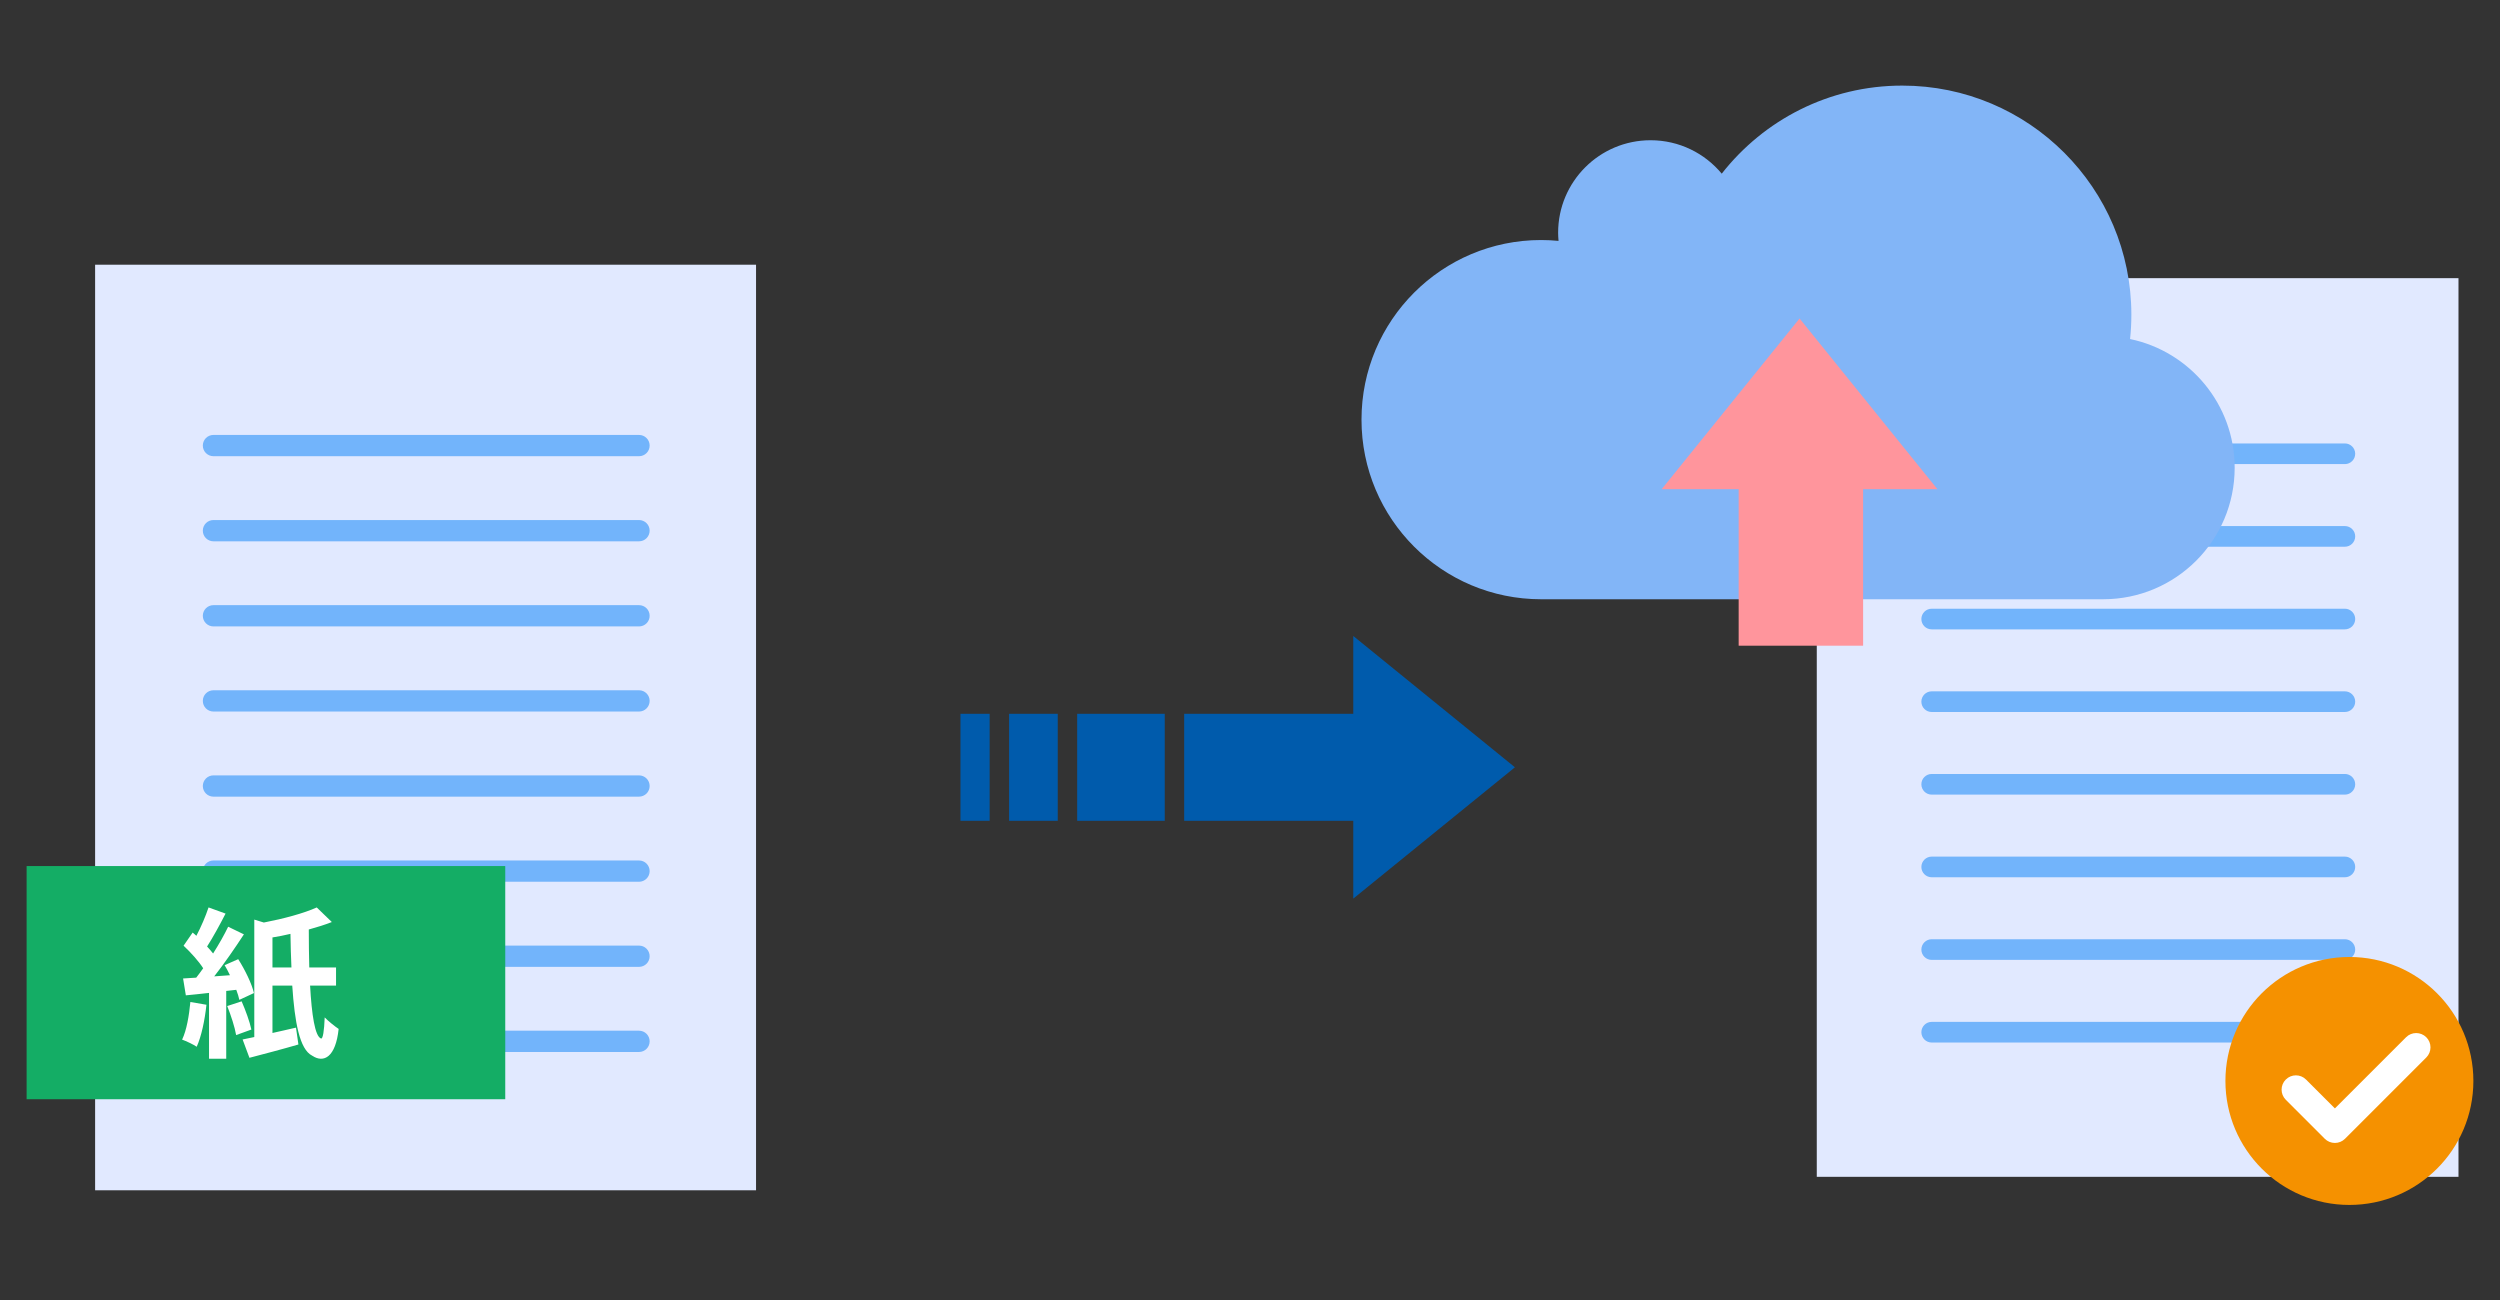 <?xml version="1.0" encoding="UTF-8"?><svg id="_レイヤー_1" xmlns="http://www.w3.org/2000/svg" width="250" height="130" viewBox="0 0 250 130"><rect x="0" y="0" width="250" height="130" fill="#333333" stroke="none"/><defs><style>.cls-1{fill:#f59100;}.cls-1,.cls-2,.cls-3,.cls-4,.cls-5,.cls-6,.cls-7,.cls-8{stroke-width:0px;}.cls-2{fill:#005bac;}.cls-3{fill:#ff959c;}.cls-4{fill:#fff;}.cls-5{fill:#e1e9ff;}.cls-6{fill:#14ad65;}.cls-7{fill:#82b5f7;}.cls-8{fill:#72b4fb;}</style></defs><rect class="cls-5" x="9.51" y="26.471" width="66.093" height="92.557" transform="translate(85.114 145.499) rotate(180)"/><path class="cls-8" d="m63.901,43.493H21.346c-.588,0-1.064.476-1.064,1.064s.476,1.064,1.064,1.064h42.555c.588,0,1.064-.476,1.064-1.064s-.476-1.064-1.064-1.064h0Z"/><path class="cls-8" d="m63.901,52.004H21.346c-.588,0-1.064.476-1.064,1.064s.476,1.064,1.064,1.064h42.555c.588,0,1.064-.476,1.064-1.064s-.476-1.064-1.064-1.064h0Z"/><path class="cls-8" d="m63.901,60.515H21.346c-.588,0-1.064.476-1.064,1.064s.476,1.064,1.064,1.064h42.555c.588,0,1.064-.476,1.064-1.064s-.476-1.064-1.064-1.064h0Z"/><path class="cls-8" d="m63.901,69.026H21.346c-.588,0-1.064.476-1.064,1.064s.476,1.064,1.064,1.064h42.555c.588,0,1.064-.476,1.064-1.064s-.476-1.064-1.064-1.064h0Z"/><path class="cls-8" d="m63.901,77.537H21.346c-.588,0-1.064.476-1.064,1.064s.476,1.064,1.064,1.064h42.555c.588,0,1.064-.476,1.064-1.064s-.476-1.064-1.064-1.064h0Z"/><path class="cls-8" d="m63.901,86.048H21.346c-.588,0-1.064.476-1.064,1.064s.476,1.064,1.064,1.064h42.555c.588,0,1.064-.476,1.064-1.064s-.476-1.064-1.064-1.064h0Z"/><path class="cls-8" d="m63.901,94.559H21.346c-.588,0-1.064.476-1.064,1.064s.476,1.064,1.064,1.064h42.555c.588,0,1.064-.476,1.064-1.064s-.476-1.064-1.064-1.064h0Z"/><path class="cls-8" d="m63.901,103.07H21.346c-.588,0-1.064.476-1.064,1.064s.476,1.064,1.064,1.064h42.555c.588,0,1.064-.476,1.064-1.064s-.476-1.064-1.064-1.064h0Z"/><rect class="cls-6" x="2.662" y="86.605" width="47.863" height="23.318"/><path class="cls-4" d="m20.644,100.475c-.163,1.541-.503,3.163-.974,4.201-.324-.227-1.055-.568-1.46-.714.454-.941.697-2.4.827-3.763l1.606.276Zm1.979-1.379v6.78h-1.72v-6.585c-.827.097-1.622.178-2.319.243l-.275-1.687c.389-.017.844-.049,1.313-.082.228-.292.471-.616.697-.94-.454-.714-1.265-1.606-1.962-2.255l.908-1.313c.13.097.243.21.373.324.47-.892.94-1.995,1.217-2.838l1.702.616c-.583,1.135-1.265,2.384-1.849,3.292.228.244.438.487.601.698.584-.925,1.119-1.865,1.508-2.676l1.573.762c-.876,1.346-1.962,2.919-2.968,4.201l1.573-.114c-.162-.357-.356-.697-.535-1.005l1.362-.601c.682,1.071,1.362,2.466,1.573,3.39l-1.46.681c-.064-.292-.162-.632-.308-1.005l-1.006.113Zm1.541,1.038c.389.892.811,2.044.973,2.822l-1.524.552c-.13-.779-.519-1.979-.892-2.903l1.443-.471Zm6.845-1.573c.162,2.92.486,5.061,1.087,5.288.194.082.324-.778.373-2.108.341.357,1.006.892,1.395,1.152-.292,2.806-1.476,3.455-2.644,2.676-1.266-.633-1.752-3.358-1.995-7.007h-1.979v4.736c.762-.162,1.557-.357,2.352-.535l.243,1.687c-1.671.486-3.471.957-4.898,1.33l-.682-1.833c.357-.065.747-.146,1.168-.243v-11.744l.957.292c1.946-.373,4.007-.924,5.288-1.508l1.509,1.459c-.698.276-1.477.519-2.304.746,0,1.298.017,2.595.049,3.796h2.676v1.816h-2.595Zm-1.865-1.816c-.049-1.071-.081-2.19-.098-3.358-.6.146-1.216.26-1.8.357v3.001h1.897Z"/><polygon class="cls-2" points="151.492 76.73 135.327 63.598 135.327 89.862 151.492 76.73"/><rect class="cls-2" x="118.419" y="71.38" width="18.301" height="10.7"/><rect class="cls-2" x="96.046" y="71.38" width="2.918" height="10.7"/><rect class="cls-2" x="100.91" y="71.38" width="4.864" height="10.7"/><rect class="cls-2" x="107.719" y="71.38" width="8.755" height="10.7"/><rect class="cls-5" x="181.678" y="27.817" width="64.171" height="89.865" transform="translate(427.527 145.499) rotate(180)"/><path class="cls-8" d="m234.487,44.344h-41.317c-.57,0-1.033.462-1.033,1.033s.462,1.033,1.033,1.033h41.317c.57,0,1.033-.462,1.033-1.033s-.462-1.033-1.033-1.033h0Z"/><path class="cls-8" d="m234.487,52.607h-41.317c-.57,0-1.033.462-1.033,1.033s.462,1.033,1.033,1.033h41.317c.57,0,1.033-.462,1.033-1.033s-.462-1.033-1.033-1.033h0Z"/><path class="cls-8" d="m234.487,60.871h-41.317c-.57,0-1.033.462-1.033,1.033s.462,1.033,1.033,1.033h41.317c.57,0,1.033-.462,1.033-1.033s-.462-1.033-1.033-1.033h0Z"/><path class="cls-8" d="m234.487,69.134h-41.317c-.57,0-1.033.462-1.033,1.033s.462,1.033,1.033,1.033h41.317c.57,0,1.033-.462,1.033-1.033s-.462-1.033-1.033-1.033h0Z"/><path class="cls-8" d="m234.487,77.397h-41.317c-.57,0-1.033.462-1.033,1.033s.462,1.033,1.033,1.033h41.317c.57,0,1.033-.462,1.033-1.033s-.462-1.033-1.033-1.033h0Z"/><path class="cls-8" d="m234.487,85.661h-41.317c-.57,0-1.033.462-1.033,1.033s.462,1.033,1.033,1.033h41.317c.57,0,1.033-.462,1.033-1.033s-.462-1.033-1.033-1.033h0Z"/><path class="cls-8" d="m234.487,93.924h-41.317c-.57,0-1.033.462-1.033,1.033s.462,1.033,1.033,1.033h41.317c.57,0,1.033-.462,1.033-1.033s-.462-1.033-1.033-1.033h0Z"/><path class="cls-8" d="m234.487,102.188h-41.317c-.57,0-1.033.462-1.033,1.033s.462,1.033,1.033,1.033h41.317c.57,0,1.033-.462,1.033-1.033s-.462-1.033-1.033-1.033h0Z"/><circle class="cls-1" cx="234.94" cy="108.096" r="12.398"/><path class="cls-4" d="m233.488,114.295h0c-.38,0-.743-.151-1.011-.419l-3.898-3.899c-.559-.559-.559-1.464,0-2.023.559-.559,1.464-.559,2.023,0l2.887,2.887,7.117-7.116c.559-.559,1.464-.559,2.023,0,.559.558.559,1.464,0,2.023l-8.128,8.128c-.268.268-.632.419-1.011.419Z"/><path class="cls-7" d="m210.318,59.925c7.262,0,13.149-5.887,13.149-13.148,0-6.34-4.488-11.631-10.459-12.873.084-.799.129-1.61.129-2.431,0-12.654-10.258-22.913-22.913-22.913-7.333,0-13.856,3.449-18.05,8.807-1.696-2.041-4.253-3.343-7.115-3.343-5.107,0-9.246,4.139-9.246,9.246,0,.276.017.549.042.819-.574-.055-1.156-.086-1.744-.086-9.92,0-17.961,8.042-17.961,17.961s8.041,17.961,17.961,17.961h56.207Z"/><polygon class="cls-3" points="179.955 31.849 166.165 48.922 193.745 48.922 179.955 31.849"/><rect class="cls-3" x="171.803" y="50.063" width="16.57" height="12.445" transform="translate(123.803 236.373) rotate(-90)"/></svg>